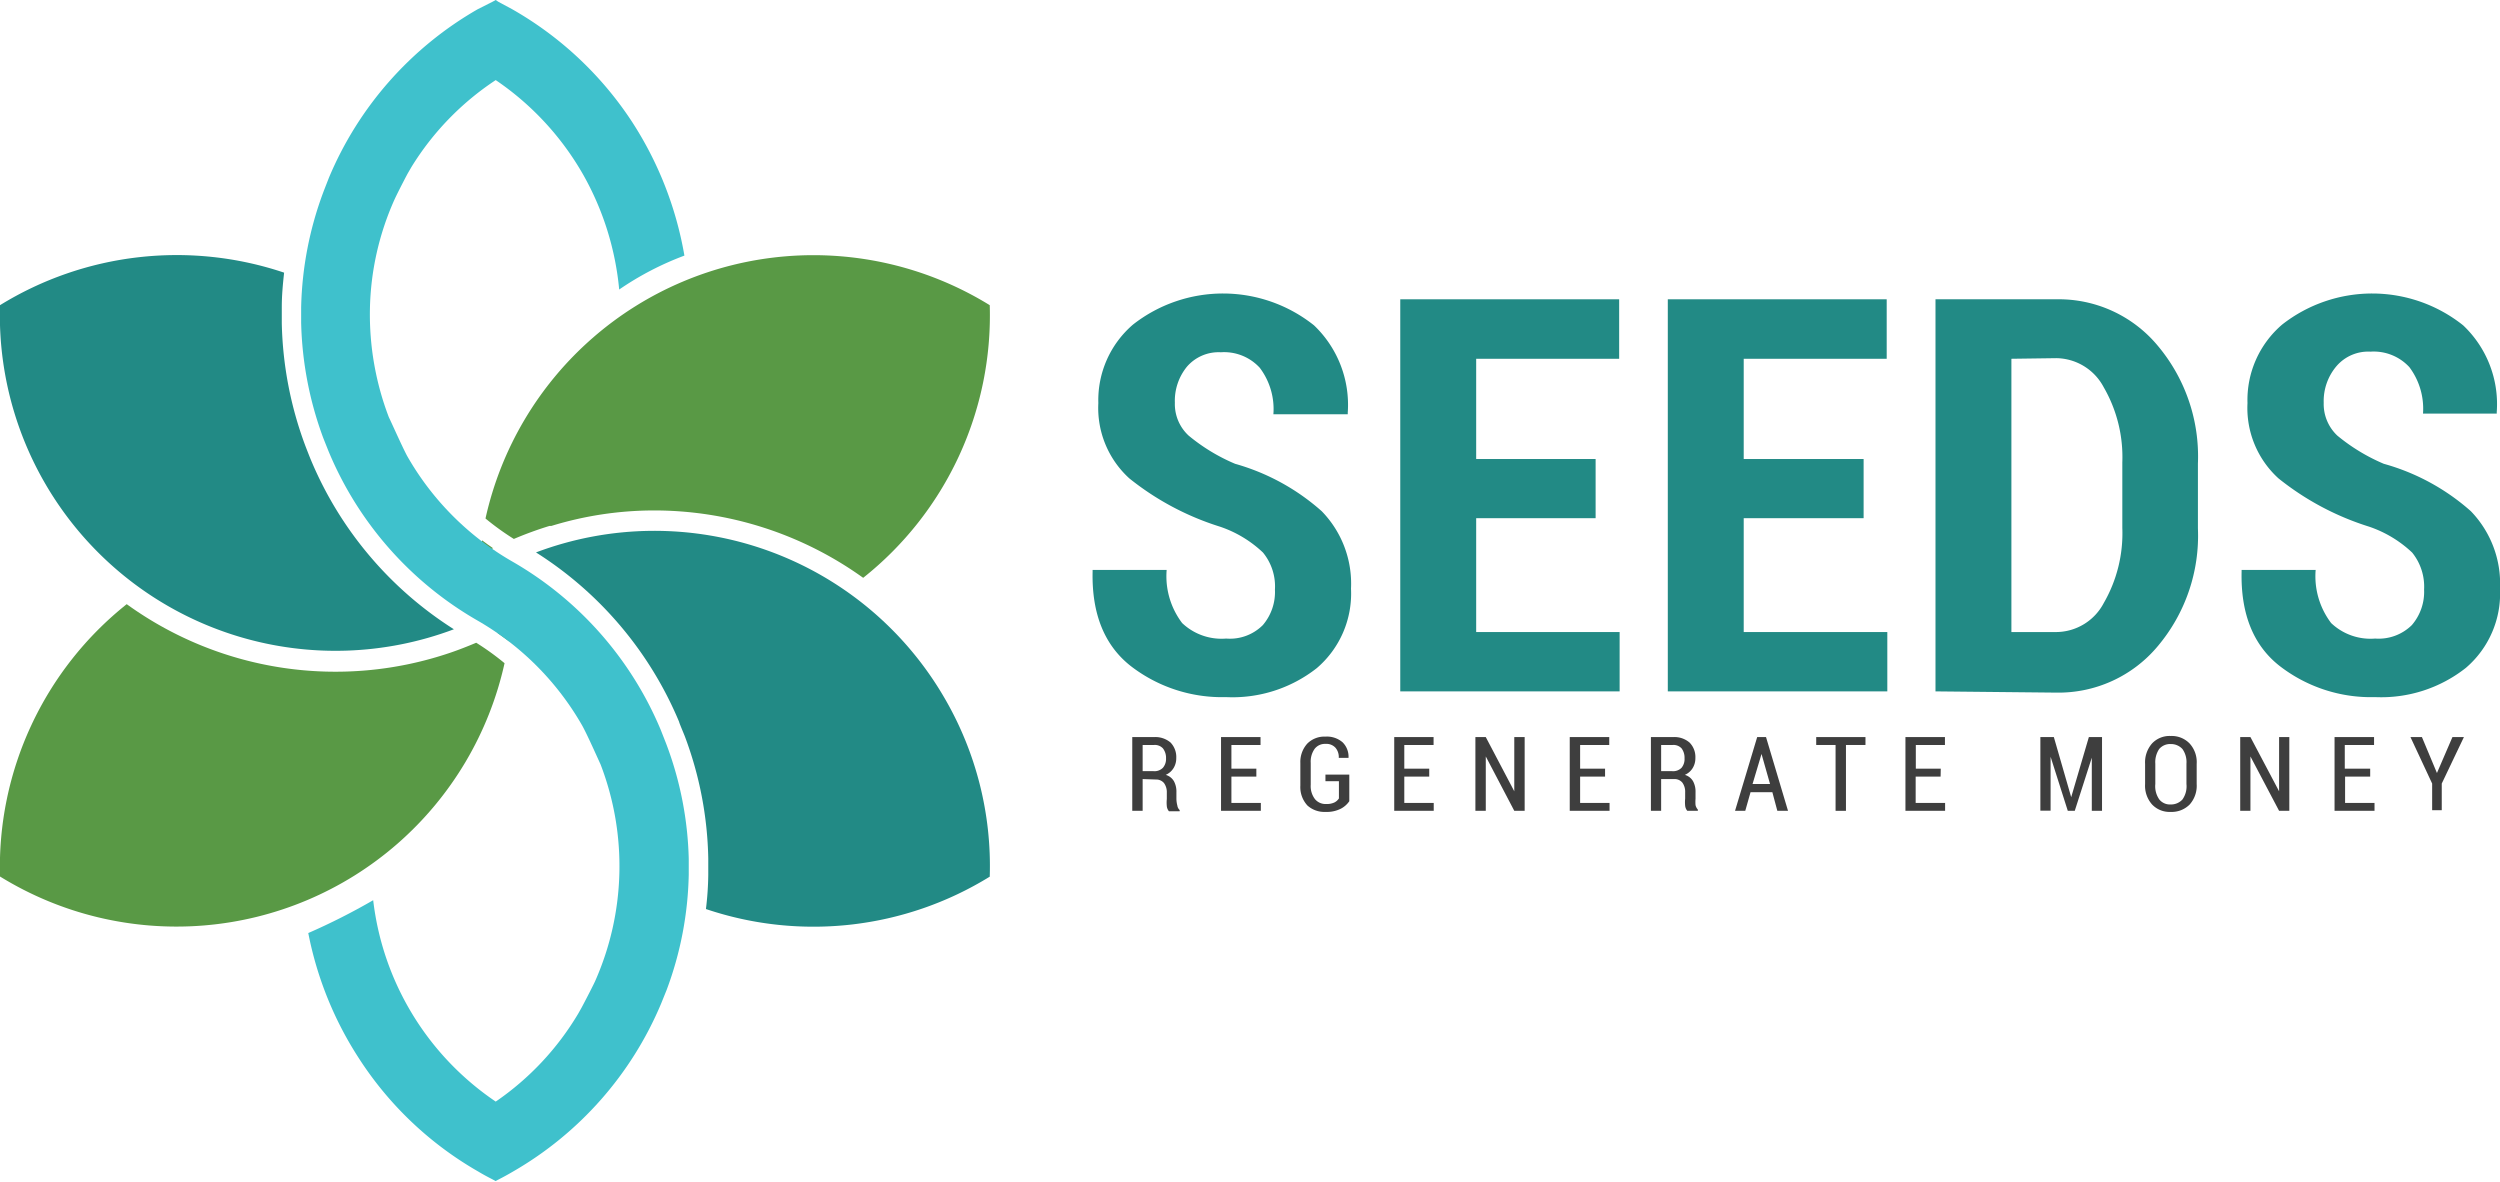 <svg xmlns="http://www.w3.org/2000/svg" viewBox="0 0 161.38 76.29"><defs><style>.cls-1{fill:#599945;}.cls-2{fill:#228a85;}.cls-3{fill:#3fc1cc;}.cls-4{fill:#3e3e3e;}</style></defs><title>SeedNewAsset 2</title><g id="Layer_2" data-name="Layer 2"><g id="Layer_1-2" data-name="Layer 1"><path class="cls-1" d="M31,35.77l.83-.38c-.24-.16-.48-.34-.71-.51Z"/><path class="cls-1" d="M63.89,19.7A21.68,21.68,0,0,0,31.34,33.47a17,17,0,0,0,1.83,1.32,23.41,23.41,0,0,1,2.3-.84l.12,0a22.62,22.62,0,0,1,6.61-1A23.14,23.14,0,0,1,55.72,37.3a21.63,21.63,0,0,0,8.17-17.6Z"/><path class="cls-2" d="M61,45.11A21.65,21.65,0,0,0,34.6,35.66,23.78,23.78,0,0,1,43.84,46.6c0,.06.34.85.37.94a23.59,23.59,0,0,1,1.51,7.87s0,.84,0,1.07h0a20.15,20.15,0,0,1-.15,2.2,21.67,21.67,0,0,0,18.32-2.09A21.54,21.54,0,0,0,61,45.11Z"/><path class="cls-1" d="M33,40.45l-.87.42.75.54C32.87,41.09,32.92,40.77,33,40.45Z"/><path class="cls-1" d="M32.57,42.81a17,17,0,0,0-1.83-1.32c-.55.23-1.1.45-1.66.64h0A23,23,0,0,1,8.18,39,21.7,21.7,0,0,0,0,56.58,21.69,21.69,0,0,0,32.57,42.81Z"/><path class="cls-2" d="M29.3,40.62a23.79,23.79,0,0,1-9.23-10.93h0c-.05-.11-.36-.91-.37-.94h0a24,24,0,0,1-1.51-7.87V19.81c0-.74.07-1.48.15-2.21A21.74,21.74,0,0,0,0,19.7,21.67,21.67,0,0,0,29.3,40.62Z"/><path class="cls-3" d="M42.67,64.8s.36-.89.36-.89a22.45,22.45,0,0,0,1.43-7.46v-1A22.45,22.45,0,0,0,43,48l-.35-.89a22.58,22.58,0,0,0-9.61-10.88,18.3,18.3,0,0,1-6.76-6.8c-.32-.6-.94-2-1.18-2.5a18.58,18.58,0,0,1-1.22-7,18.09,18.09,0,0,1,1.59-7.06c.23-.5.82-1.63.87-1.71l.22-.38h0A18.08,18.08,0,0,1,32,5.17a18.35,18.35,0,0,1,5.66,6.13,18.57,18.57,0,0,1,2.31,7.39,19.44,19.44,0,0,1,4.21-2.19,23,23,0,0,0-3.37-8.62A22.62,22.62,0,0,0,33.07.6L32.16.11,32,0l-.2.11L30.83.6a22.6,22.6,0,0,0-9.6,10.88s-.34.87-.35.9a22.6,22.6,0,0,0-1.44,7.45v1a22.85,22.85,0,0,0,1.43,7.45s.33.83.36.9a22.6,22.6,0,0,0,9.6,10.88,18.28,18.28,0,0,1,6.76,6.79c.33.6.95,2,1.18,2.5a18.31,18.31,0,0,1-.36,14c-.23.49-.83,1.63-.87,1.7l-.22.39h0A18.08,18.08,0,0,1,32,71.11a18.24,18.24,0,0,1-7.91-13,41.38,41.38,0,0,1-4.19,2.12,22.87,22.87,0,0,0,3.29,8.12,22.43,22.43,0,0,0,7.69,7.28c.28.17.58.33.91.5l.2.11.21-.11c.33-.17.62-.33.91-.5A22.6,22.6,0,0,0,42.67,64.8Z"/><path class="cls-2" d="M82.3,38.06a3.45,3.45,0,0,0-.77-2.39A7.51,7.51,0,0,0,78.76,34a17.87,17.87,0,0,1-5.86-3.12,6.14,6.14,0,0,1-2-4.86,6.43,6.43,0,0,1,2.24-5.07A9.42,9.42,0,0,1,84.82,21,7.09,7.09,0,0,1,87,26.64l0,.1H82.2a4.42,4.42,0,0,0-.88-3,3.12,3.12,0,0,0-2.51-1,2.7,2.7,0,0,0-2.19.93A3.48,3.48,0,0,0,75.84,26a2.77,2.77,0,0,0,.89,2.12,12,12,0,0,0,3,1.82A14.21,14.21,0,0,1,85.32,33a6.7,6.7,0,0,1,1.89,5A6.33,6.33,0,0,1,85,43.13,8.8,8.8,0,0,1,79.14,45,9.63,9.63,0,0,1,73,43c-1.7-1.33-2.53-3.37-2.47-6.1l0-.11h4.78a5,5,0,0,0,1,3.43,3.69,3.69,0,0,0,2.84,1,3,3,0,0,0,2.37-.87A3.29,3.29,0,0,0,82.3,38.06Z"/><path class="cls-2" d="M103,33.45H95.29V40.8h9.26v3.83H90.39V19.32h14.13v3.84H95.29v6.47H103Z"/><path class="cls-2" d="M120.3,33.45h-7.74V40.8h9.27v3.83H107.66V19.32h14.13v3.84h-9.23v6.47h7.74Z"/><path class="cls-2" d="M124.94,44.63V19.32h7.8a8.31,8.31,0,0,1,6.55,3,11.1,11.1,0,0,1,2.59,7.6v4.19a11.07,11.07,0,0,1-2.59,7.6,8.35,8.35,0,0,1-6.55,3Zm4.9-21.47V40.8h2.9a3.49,3.49,0,0,0,3.06-1.87A9,9,0,0,0,137,34.08V29.85A9,9,0,0,0,135.8,25a3.51,3.51,0,0,0-3.06-1.88Z"/><path class="cls-2" d="M156.48,38.06a3.5,3.5,0,0,0-.77-2.39A7.59,7.59,0,0,0,152.94,34a17.87,17.87,0,0,1-5.86-3.12,6.14,6.14,0,0,1-2-4.86,6.4,6.4,0,0,1,2.24-5.07A9.42,9.42,0,0,1,159,21a7,7,0,0,1,2.17,5.6l0,.1h-4.76a4.47,4.47,0,0,0-.88-3,3.13,3.13,0,0,0-2.51-1,2.7,2.7,0,0,0-2.19.93A3.48,3.48,0,0,0,150,26a2.8,2.8,0,0,0,.88,2.12,12.14,12.14,0,0,0,3,1.82A14.18,14.18,0,0,1,159.5,33a6.73,6.73,0,0,1,1.88,5,6.32,6.32,0,0,1-2.2,5.11A8.82,8.82,0,0,1,153.32,45a9.63,9.63,0,0,1-6.15-2c-1.71-1.33-2.53-3.37-2.47-6.1l0-.11h4.78a5,5,0,0,0,1,3.43,3.69,3.69,0,0,0,2.84,1,3.05,3.05,0,0,0,2.37-.87A3.29,3.29,0,0,0,156.48,38.06Z"/><path class="cls-4" d="M73.76,50.29v2.05h-.67V47.58h1.4a1.53,1.53,0,0,1,1.07.35,1.35,1.35,0,0,1,.37,1,1.21,1.21,0,0,1-.18.66,1.12,1.12,0,0,1-.5.43.9.9,0,0,1,.53.41,1.41,1.41,0,0,1,.16.71v.42A1.77,1.77,0,0,0,76,52a.48.48,0,0,0,.15.29v.08h-.69a.59.59,0,0,1-.14-.33,2.32,2.32,0,0,1,0-.46v-.4a1,1,0,0,0-.18-.63.65.65,0,0,0-.51-.23Zm0-.51h.7a.76.76,0,0,0,.61-.22.88.88,0,0,0,.2-.61,1,1,0,0,0-.2-.64.71.71,0,0,0-.58-.22h-.73Z"/><path class="cls-4" d="M81.1,50.13H79.49v1.7h1.9v.51H78.82V47.58h2.55v.51H79.49v1.53H81.1Z"/><path class="cls-4" d="M87.1,51.72a1.51,1.51,0,0,1-.54.48,2,2,0,0,1-1,.21A1.63,1.63,0,0,1,84.4,52a1.75,1.75,0,0,1-.46-1.29V49.25A1.76,1.76,0,0,1,84.39,48a1.55,1.55,0,0,1,1.17-.45,1.54,1.54,0,0,1,1.11.37,1.31,1.31,0,0,1,.38,1v0h-.63a.92.92,0,0,0-.22-.66.79.79,0,0,0-.63-.24.84.84,0,0,0-.7.31,1.41,1.41,0,0,0-.26.91v1.42a1.38,1.38,0,0,0,.27.92.88.88,0,0,0,.72.32,1.16,1.16,0,0,0,.54-.1.74.74,0,0,0,.29-.26V50.43h-.87V50H87.1Z"/><path class="cls-4" d="M92.26,50.13H90.65v1.7h1.9v.51H90V47.58h2.54v.51H90.65v1.53h1.61Z"/><path class="cls-4" d="M98.42,52.34h-.67l-1.84-3.51h0v3.51h-.67V47.58h.67l1.84,3.5h0v-3.5h.67Z"/><path class="cls-4" d="M103.61,50.13H102v1.7h1.9v.51h-2.57V47.58h2.55v.51H102v1.53h1.61Z"/><path class="cls-4" d="M107.23,50.29v2.05h-.66V47.58H108a1.5,1.5,0,0,1,1.06.35,1.32,1.32,0,0,1,.38,1,1.21,1.21,0,0,1-.18.66,1.12,1.12,0,0,1-.5.43.9.9,0,0,1,.53.41,1.41,1.41,0,0,1,.16.71v.42a2.59,2.59,0,0,0,0,.41.62.62,0,0,0,.15.29v.08h-.68a.59.59,0,0,1-.14-.33,2.32,2.32,0,0,1,0-.46v-.4a1,1,0,0,0-.18-.63.65.65,0,0,0-.52-.23Zm0-.51h.71a.76.76,0,0,0,.61-.22.88.88,0,0,0,.19-.61,1,1,0,0,0-.19-.64.71.71,0,0,0-.58-.22h-.74Z"/><path class="cls-4" d="M114.41,51.14H113l-.34,1.2H112l1.43-4.76H114l1.42,4.76h-.69Zm-1.28-.53h1.13l-.55-1.94h0Z"/><path class="cls-4" d="M120.42,48.09h-1.26v4.25h-.67V48.09h-1.25v-.51h3.18Z"/><path class="cls-4" d="M125.27,50.13h-1.61v1.7h1.9v.51H123V47.58h2.55v.51h-1.88v1.53h1.61Z"/><path class="cls-4" d="M133.7,51.46h0l1.14-3.88h.85v4.76h-.66V48.91h0l-1.1,3.43h-.45l-1.11-3.49h0v3.48h-.66V47.58h.87Z"/><path class="cls-4" d="M141.8,50.61a1.82,1.82,0,0,1-.45,1.32,1.63,1.63,0,0,1-1.23.48,1.55,1.55,0,0,1-1.2-.48,1.82,1.82,0,0,1-.45-1.32v-1.3a1.85,1.85,0,0,1,.45-1.32,1.55,1.55,0,0,1,1.2-.48,1.6,1.6,0,0,1,1.22.48,1.78,1.78,0,0,1,.46,1.32Zm-.66-1.31a1.45,1.45,0,0,0-.26-.95,1,1,0,0,0-.76-.32.92.92,0,0,0-.74.32,1.52,1.52,0,0,0-.25.95v1.31a1.48,1.48,0,0,0,.26,1,.88.88,0,0,0,.73.32,1,1,0,0,0,.76-.32,1.47,1.47,0,0,0,.26-1Z"/><path class="cls-4" d="M147.78,52.34h-.66l-1.85-3.51h0v3.51h-.66V47.58h.66l1.85,3.5h0v-3.5h.66Z"/><path class="cls-4" d="M153,50.13h-1.62v1.7h1.9v.51H150.7V47.58h2.55v.51h-1.89v1.53H153Z"/><path class="cls-4" d="M157.31,49.9h0l1-2.32h.74l-1.43,3v1.72H157V50.58l-1.4-3h.74Z"/></g></g></svg>